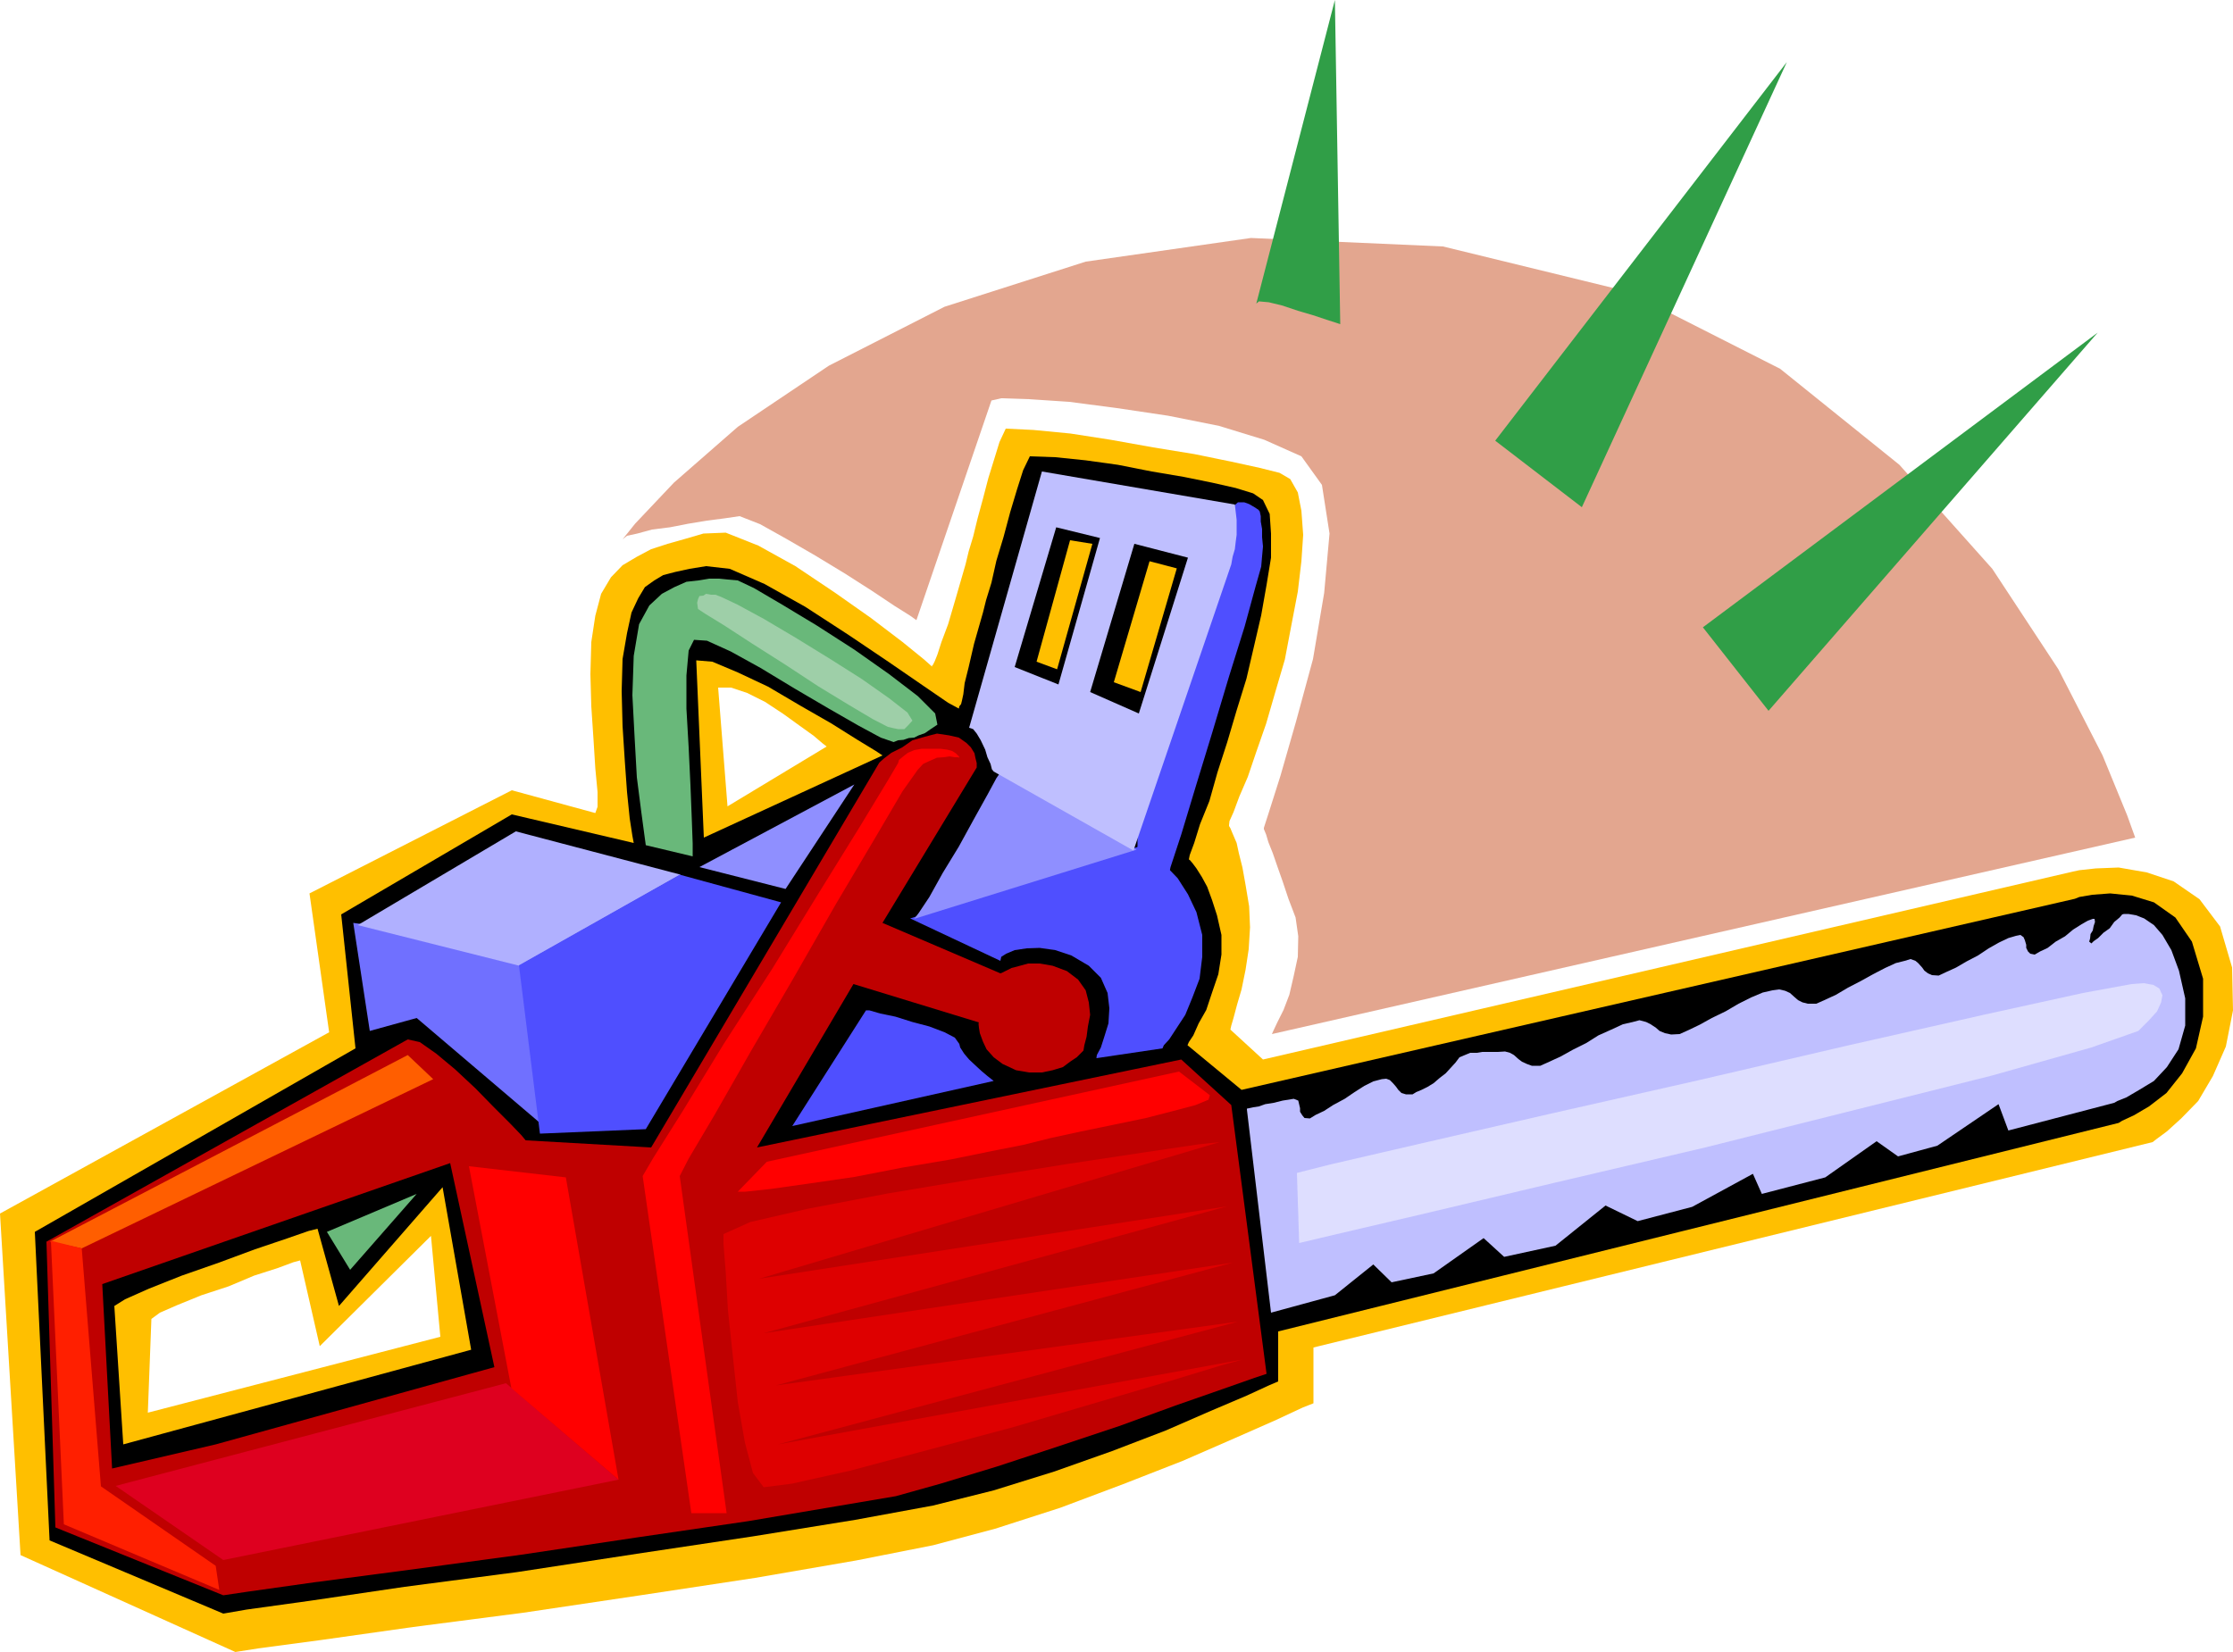<svg height="355.2" viewBox="0 0 360 266.4" width="480" xmlns="http://www.w3.org/2000/svg"><path style="fill:#ffbf00" d="m117.638 483.44 3.312 55.08 34.632 15.625 3.672-.576 10.224-1.368 14.76-2.088 17.784-2.304L220.886 545l18.504-2.808 16.272-2.808 12.384-2.448 10.008-2.664 10.512-3.384 10.152-3.816 9.576-3.744 8.424-3.672 6.696-2.952 4.32-2.016 1.656-.648v-9l135.288-33.12.648-.504 1.656-1.224 2.304-2.088 2.736-2.808 2.376-4.032 2.088-4.752 1.152-5.832-.144-6.912-1.944-6.624-3.312-4.392-4.176-2.88-4.32-1.44-4.536-.792-3.672.144-2.664.288-1.008.216L321.254 458.6l-5.256-4.824.144-.648.36-1.224.576-2.16.72-2.448.648-3.168.504-3.312.216-3.528-.144-3.384-.576-3.456-.504-2.808-.576-2.304-.36-1.656-.648-1.512-.36-.864-.216-.36v-.144l.072-.648.648-1.44.936-2.52 1.368-3.168 1.368-4.032 1.584-4.536 1.44-4.968 1.584-5.4 1.08-5.688 1.008-5.256.576-4.896.288-4.248-.288-3.888-.576-2.952-1.224-2.16-1.728-1.008-3.168-.792-4.608-1.008-5.976-1.224-6.624-1.08-6.84-1.224-6.48-1.008-5.976-.576-4.464-.216-1.008 2.16-.864 2.808-.936 3.024-.864 3.312-.864 3.168-.72 2.952-.72 2.376-.504 2.088-1.584 5.472-1.224 4.176-1.08 2.88-.648 2.016-.432 1.08-.288.576-.144.144v.144l-1.296-1.152-3.456-2.808-5.112-3.888-5.832-4.104-6.336-4.248-5.976-3.312-5.256-2.088-3.6.144-2.952.864-2.808.792-2.664.864-2.304 1.224-2.304 1.368-1.872 1.944-1.584 2.664-.936 3.528-.648 4.248-.144 5.184.144 5.184.36 5.4.288 4.608.36 3.816v2.376l-.36 1.008-13.464-3.672-32.616 16.632 3.168 22.392zm24.408 16.993 1.368-1.008 2.808-1.224 3.888-1.584 4.392-1.44 4.104-1.728 3.816-1.224 2.52-.936 1.08-.288 3.168 13.824 17.928-17.784 1.512 16.272-47.16 12.24zm91.368-101.808h2.088l2.592.864 2.88 1.44 2.952 1.944 2.592 1.872 2.304 1.656 1.44 1.224.648.504-15.984 9.648z" transform="translate(-117.638 -287.745)"/><path style="fill:#000" d="m123.254 486.393 2.376 49.752 28.008 11.808 3.744-.648 10.368-1.44 15.12-2.232 18.144-2.376 19.296-2.952 18.72-2.808 16.488-2.664 12.528-2.304 9.792-2.448 9.72-3.024 9.36-3.312 8.64-3.312 7.272-3.168 5.76-2.448 3.6-1.656 1.512-.648v-8.064l135.504-33.624.576-.36 1.872-.864 2.448-1.44 2.808-2.16 2.52-3.168 2.232-4.032 1.152-5.112v-6.12l-1.8-5.976-2.664-3.888-3.456-2.448-3.528-1.08-3.528-.36-2.88.216-2.088.36-.72.288-134.352 30.816-8.712-7.2.216-.504.72-1.08.864-1.944 1.224-2.16.936-2.808 1.008-2.952.504-3.168v-3.168l-.72-3.168-.792-2.448-.792-2.16-.864-1.584-.864-1.368-.648-.864-.432-.504-.144-.072.144-.72.72-1.944.936-3.024 1.512-3.744 1.296-4.608 1.584-4.896 1.512-5.112 1.584-5.112 1.224-5.256 1.152-4.968.864-4.896.72-4.392v-3.888l-.216-3.168-1.08-2.232-1.584-1.08-2.808-.864-3.816-.864-4.608-.936-5.112-.864-5.472-1.08-5.184-.72-4.896-.504-4.104-.144-1.08 2.232-1.008 3.168-1.08 3.6-1.08 4.032-1.152 3.816-.792 3.528-.864 2.808-.504 2.016-1.44 5.04-.864 3.744-.648 2.592-.216 1.8-.216 1.008-.144.576-.288.36-.072.36-1.728-.936-3.888-2.664-5.76-3.96-6.408-4.32-6.984-4.536-6.552-3.672-5.616-2.448-3.816-.432-2.664.432-2.304.504-1.944.504-1.44.864-1.512 1.08-1.08 1.8-1.08 2.304-.72 3.312-.72 4.176-.144 5.184.144 5.616.36 5.616.36 5.04.432 4.248.432 2.808.216 1.152-19.656-4.608-27.504 16.128 2.304 21.6zm12.816 11.952 1.728-1.08 3.888-1.728 5.256-2.088 5.976-2.088 5.832-2.16 5.112-1.728 3.528-1.224 1.44-.36 3.456 12.456 16.704-19.152 4.608 26.208-56.088 15.264zm93.816-104.112 2.592.216 4.104 1.728 4.896 2.304 5.256 3.096 4.896 2.808 4.248 2.664 2.952 1.8 1.08.72-28.8 13.248z" transform="translate(-117.638 -287.745)"/><path style="fill:#bf0000" d="m183.374 455.36-58.248 32.617 1.44 46.08L153.638 545l3.888-.576 10.728-1.512 15.336-2.016 18.144-2.448 18.792-2.808 17.712-2.592 14.472-2.448 9.36-1.584 7.2-2.016 9-2.736 9.864-3.24 9.936-3.312 9.072-3.312 7.632-2.664 5.112-1.8 1.944-.648-5.688-43.344-8.064-7.344-68.4 14.184 15.552-26.352 20.232 6.192-.072.144.072.72.144.864.504 1.368.576 1.224 1.152 1.296 1.44 1.08 2.16 1.008 2.088.36h2.088l1.728-.36 1.656-.504 1.152-.864 1.08-.72.72-.72.36-.36.144-.864.36-1.368.216-1.656.36-1.872-.216-2.016-.504-1.944-1.224-1.728-1.8-1.368-2.304-.864-2.088-.36h-1.872l-1.296.36-1.368.36-.864.432-.72.36-.216.072-19.008-8.136 15.192-25.056v-.72l-.216-.864-.144-.72-.576-.936-.72-.72-1.224-.864-1.584-.36-1.944-.288-1.944.504-2.016.576-1.656 1.152-1.728.864-1.224.936-.72.648-.216.36-36.576 61.704-20.232-1.152-.72-.864-1.728-1.8-2.664-2.664-2.952-3.024-3.312-3.096-3.024-2.52-2.664-1.872zm-49.248 39.457 56.088-19.512 7.128 32.904-44.928 12.456-16.704 3.888z" transform="translate(-117.638 -287.745)"/><path style="fill:#bfbfff" d="m318.662 466.665 3.888 32.76 10.296-2.808 6.192-4.968 2.952 2.88 6.768-1.44 8.064-5.688 3.312 3.024 8.28-1.8 8.064-6.48 5.184 2.52 8.784-2.304 9.792-5.328 1.44 3.24 10.224-2.664 8.28-5.832 3.456 2.448 6.336-1.728 9.864-6.696 1.584 4.248 17.064-4.464.504-.288 1.44-.576 2.088-1.224 2.376-1.44 2.088-2.232 1.872-2.88 1.08-3.816v-4.392l-1.008-4.464-1.224-3.312-1.44-2.448-1.368-1.584-1.584-1.08-1.296-.504-1.224-.216h-.72l-.288.072-.432.504-.864.72-.72 1.008-1.008.72-.864.864-.72.504-.36.36-.36-.288.144-.504.072-.72.36-.576.144-.72.216-.648-.072-.504h-.288l-.792.288-1.008.576-1.368.864-1.296 1.08-1.512.864-1.296 1.008-1.224.576-.864.504-.72-.144-.36-.36-.288-.576v-.504l-.216-.72-.216-.504-.504-.36-.72.144-1.224.36-1.512.72-1.656.936-1.728 1.152-1.8.936-1.728 1.008-1.584.72-1.224.576-1.08-.072-.648-.288-.576-.432-.36-.504-.648-.72-.432-.36-.792-.288-.936.288-1.44.36-1.728.792-1.944 1.008-1.944 1.08-2.088 1.08-1.944 1.152-1.872.864-1.296.576h-1.368l-.864-.216-.72-.36-.576-.504-.72-.648-.792-.36-.936-.216-1.08.144-1.584.36-1.872.792-2.016 1.008-2.088 1.224-2.232 1.08-1.944 1.08-1.8.864-1.44.648-1.368.072-1.008-.216-.864-.36-.576-.504-.864-.576-.72-.36-1.08-.288-1.08.288-1.584.36-1.872.864-2.088.936-1.944 1.224-2.16 1.08-1.944 1.08-1.872.864-1.44.648h-1.368l-.792-.288-.792-.36-.576-.432-.72-.648-.648-.36-.792-.216-1.152.072h-2.52l-.864.144h-1.08l-.864.36-.864.36-.648.864-.792.864-.792.864-.936.72-1.008.864-.936.576-1.008.504-.864.36-.576.36h-1.08l-.72-.216-.504-.504-.36-.504-.504-.576-.504-.504-.576-.216-.72.072-1.368.36-1.44.72-1.584 1.008-1.584 1.08-1.872 1.008-1.44.936-1.368.648-.936.576-.864-.072-.36-.432-.36-.576v-.576l-.288-1.224-.72-.288-1.8.288-1.44.36-1.368.216-1.008.36-.936.144-.648.144-.36.072z" transform="translate(-117.638 -287.745)"/><path style="fill:#de001f" d="m136.286 527.36 17.352 11.953 63.72-12.96-18.144-15.552z" transform="translate(-117.638 -287.745)"/><path style="fill:red" d="m200.078 511.593 17.28 14.76-8.496-48.744-15.624-1.8z" transform="translate(-117.638 -287.745)"/><path style="fill:#ff5e00" d="m125.702 487.977 5.112 1.08 56.664-27.288-4.104-3.888z" transform="translate(-117.638 -287.745)"/><path style="fill:#7070ff" d="m174.59 436.569 26.928 3.888 4.608 29.592-21.312-18.144-7.56 2.088z" transform="translate(-117.638 -287.745)"/><path style="fill:#b0b0ff" d="m175.31 436.929 26.064 6.552 25.992-14.688-26.568-6.984z" transform="translate(-117.638 -287.745)"/><path style="fill:#4f4fff" d="m201.302 443.409 3.384 27.144 17.064-.72 21.816-36.576-16.344-4.464z" transform="translate(-117.638 -287.745)"/><path style="fill:#69b87a" d="m221.75 424.04-.216-1.583-.504-3.744-.72-5.616-.36-6.408-.36-6.84.216-6.336.864-5.112 1.656-3.024 2.016-1.872 2.016-1.08 1.944-.864 1.944-.216 1.728-.288h1.584l1.44.144 1.584.144 2.592 1.224 4.536 2.664 5.616 3.384 6.048 3.888 5.616 3.96 4.608 3.528 2.808 2.808.36 1.8-1.08.72-.936.648-1.008.36-.72.36-.864.072-.864.288-.864.072-.72.288-2.088-.72-3.6-1.944-4.896-2.808-5.4-3.168-5.472-3.312-4.824-2.664-3.816-1.728-2.088-.144-.864 1.728-.36 4.032v5.328l.36 6.264.288 6.048.216 5.472.144 3.96v2.088zm-51.408 62.353 14.472-6.12-10.728 12.24z" transform="translate(-117.638 -287.745)"/><path style="fill:#4f4fff" d="m257.246 450.68-11.88 18.649 32.472-7.272-.36-.288-.648-.504-.936-.792-.864-.792-1.152-1.08-.792-.936-.648-1.008-.144-.576-.72-1.008-1.656-.864-2.448-.936-2.736-.72-2.736-.864-2.448-.504-1.728-.504z" transform="translate(-117.638 -287.745)"/><path style="fill:#dedeff" d="m326.726 476.889.36 11.304 5.472-1.296 14.76-3.456 20.952-4.968 24.264-5.688 24.408-6.12 21.816-5.472 16.056-4.536 7.56-2.664 1.728-1.728 1.296-1.44.648-1.44.216-1.152-.504-1.08-.936-.576-1.584-.288-1.944.144-7.848 1.44-16.056 3.528-21.672 4.896-24.12 5.616-24.192 5.472-20.664 4.752-14.616 3.384z" transform="translate(-117.638 -287.745)"/><path style="fill:red" d="m262.43 410.793.144-.504.864-.72.576-.432 1.008-.432 1.224-.216h3.024l1.08.144.792.216.576.36.504.504.072.216-.216-.072h-.504l-.864-.144-.936.144-1.08.072-1.152.504-1.08.504-.864.936-2.448 3.456-4.608 7.848-6.192 10.44-6.84 11.952-6.84 11.736-5.832 10.224-4.176 7.056-1.44 2.808 7.56 54.36h-5.688l-7.848-54.36 1.728-2.952 4.752-7.56 6.552-10.728 7.848-12.168 7.56-12.312 6.552-10.584 4.536-7.488z" transform="translate(-117.638 -287.745)"/><path style="fill:red" d="M236.582 479.913h1.224l4.032-.432 6.12-.864 7.416-1.08 7.776-1.512 7.704-1.296 6.696-1.368 5.112-1.008 4.32-1.08 4.968-1.08 5.256-1.08 5.184-1.08 4.464-1.152 3.528-.936 2.088-.864.216-.72-4.968-3.816-66.456 14.544z" transform="translate(-117.638 -287.745)"/><path style="fill:#de0000" d="M234.278 486.753v1.584l.36 4.536.36 6.192.792 7.416.792 7.344 1.152 6.552 1.296 4.896 1.728 2.304 4.536-.576 9.36-2.088 12.456-3.312 13.968-3.744 13.68-4.032 11.736-3.456 8.28-2.52 3.168-.864-74.88 13.68 74.16-19.8-74.52 10.296 73.656-19.8-75.6 11.376 74.664-20.448-75.384 11.664 74.232-22.032-3.384.36-8.784 1.296-12.384 1.872-14.328 2.304-14.616 2.448-12.816 2.448-9.36 2.16z" transform="translate(-117.638 -287.745)"/><path style="fill:#4f4fff" d="m264.374 435.849 36.864-11.592.288.144 1.08.576 1.368 1.008 1.8 1.584 1.728 1.8 1.656 2.592 1.368 2.88.936 3.672v3.528l-.432 3.528-1.152 3.024-1.152 2.808-1.368 2.088-1.224 1.872-.864.936-.216.504-10.656 1.584.072-.504.648-1.224.576-1.8.648-2.088.144-2.448-.288-2.448-1.08-2.448-1.944-1.944-2.808-1.656-2.592-.864-2.52-.36-2.088.072-1.944.288-1.368.576-.792.504-.144.648z" transform="translate(-117.638 -287.745)"/><path style="fill:#8f8fff" d="m265.022 435.92 35.856-11.16-21.96-12.455-.648.936-1.44 2.664-2.16 3.888-2.448 4.464-2.592 4.248-2.16 3.888-1.728 2.592zm-34.632-8.351 24.984-13.32-11.088 16.848z" transform="translate(-117.638 -287.745)"/><path style="fill:#9ecfa8" d="m230.174 385.953 1.08.72 3.168 1.944 4.536 2.952 5.328 3.384 5.256 3.456 4.968 3.024 3.888 2.304 2.376 1.224.936.216.72.144h1.008l.576-.576.72-.792-.792-1.296-2.952-2.304-4.392-3.096-5.112-3.24-5.616-3.456-5.112-3.024-4.248-2.304-2.592-1.224-.936-.36h-.72l-.792-.144-.432.288-.648.072-.216.504-.144.576z" transform="translate(-117.638 -287.745)"/><path style="fill:#4f4fff" d="M301.022 425.337v-2.664l1.584-5.4 2.52-7.704 3.168-8.64 3.168-9.144 2.808-8.28 1.872-6.696.504-4.032-.288-2.304.288-1.224.576-.504h1.008l.792.288.864.504.648.432.216.288v.072l.144.648v.864l.216 1.224v1.296l.144 1.512-.144 1.584-.144 1.656-.936 3.312-1.728 6.336-2.52 8.064-2.736 9.144-2.664 8.712-2.304 7.632-1.728 5.256-.432 2.016z" transform="translate(-117.638 -287.745)"/><path style="fill:#bfbfff" d="m273.878 405.105 11.736-41.328 31.104 5.328.144 1.224.144 1.224V374l-.144 1.08-.144 1.224-.36 1.224-.216 1.224-15.768 46.152-22.536-12.744-.288-.36-.216-.864-.504-1.08-.36-1.224-.72-1.512-.648-1.08-.576-.72z" transform="translate(-117.638 -287.745)"/><path style="fill:#000" d="m287.918 372.777 7.056 1.728-6.696 23.616-7.056-2.808zm12.6 2.663 8.64 2.233-7.92 25.128-7.848-3.456z" transform="translate(-117.638 -287.745)"/><path style="fill:#ffbf00" d="m284.75 394.449 5.4-19.584 3.6.576-5.688 20.232zm12.456 3.311 5.76-19.511 4.392 1.152-5.832 19.944z" transform="translate(-117.638 -287.745)"/><path style="fill:#ff1f00" d="m125.846 487.833 2.088 45.72 25.056 10.584-.576-3.888-18.504-12.816-3.096-38.376z" transform="translate(-117.638 -287.745)"/><path style="fill:#e3a68f" d="m218.006 374.72 2.016-2.52 6.264-6.623 10.296-9 14.688-9.864 18.648-9.504 22.752-7.272 26.64-3.816 30.96 1.368 29.808 7.272 24.552 12.456 19.224 15.48 14.976 16.776 10.656 16.2 7.128 13.896 3.96 9.648 1.296 3.6-139.176 31.68.288-.648.576-1.224 1.008-2.016.936-2.448.72-3.096.648-3.024.072-3.312-.432-3.024-1.152-3.024-.936-2.808-.864-2.448-.72-2.088-.72-1.8-.36-1.224-.36-.864v-.216l.72-2.232 1.944-6.12 2.52-8.784 2.736-10.08 1.8-10.656.864-9.576-1.224-7.848-3.312-4.608-5.976-2.664-7.272-2.232-8.28-1.656-8.208-1.224-7.704-1.008-6.48-.432-4.464-.144-1.584.36-12.096 35.424-1.008-.72-2.52-1.584-3.672-2.448-4.392-2.808-4.752-2.88-4.608-2.664-4.248-2.376-3.312-1.296-2.448.36-2.808.36-3.024.504-2.952.576-2.88.36-2.376.648-1.656.36z" transform="translate(-117.638 -287.745)"/><path style="fill:#309e47" d="m358.694 358.809 47.016-61.056-33.048 71.784zm33.48 30.096 63.648-47.52-53.064 60.984zm-72-52.2 12.672-48.96.864 52.272-.648-.216-1.584-.504-2.16-.72-2.448-.72-2.592-.864-2.088-.504-1.584-.144z" transform="translate(-117.638 -287.745)"/></svg>
